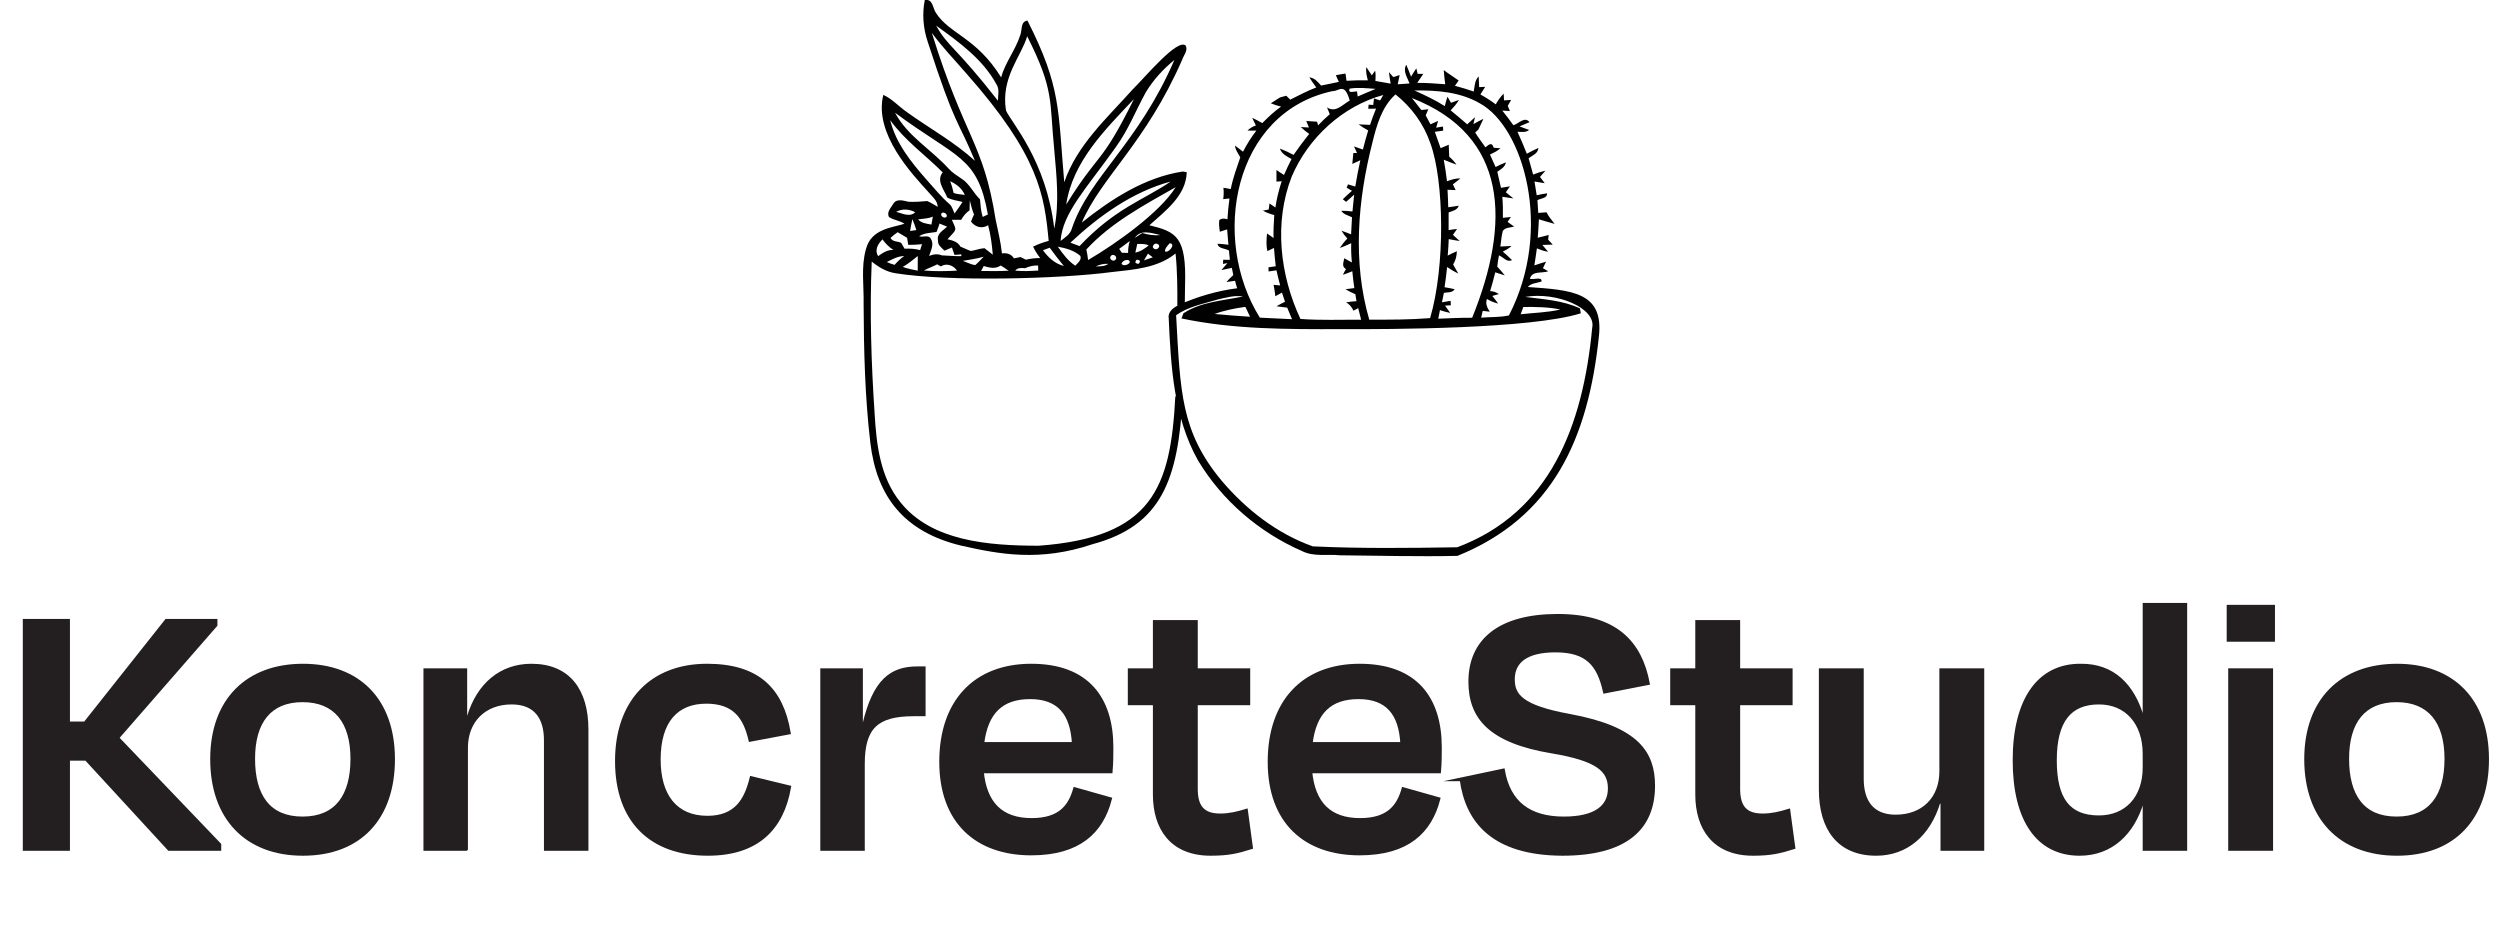 <svg viewBox="0 0 657.69 245.22" xmlns="http://www.w3.org/2000/svg" data-name="Layer 1" id="Layer_1">
  <defs>
    <style>
      .cls-1 {
        fill: #231f20;
        stroke: #231f20;
        stroke-miterlimit: 10;
      }

      .cls-2 {
        fill: #010101;
        stroke-width: 0px;
      }
    </style>
  </defs>
  <g>
    <path d="m22.7,199.62h-4.8v23.7H6.5v-60h11.4v27h4.5l21.4-27h12.9v1.1l-25.9,29.7,26.9,28.1v1.1h-13.2l-21.8-23.7Z" class="cls-1"></path>
    <path d="m55.8,199.72c0-15.5,9.3-24.6,23.9-24.6s23.7,9.1,23.7,24.6-8.8,24.9-23.7,24.9-23.9-9.5-23.9-24.9Zm10.8-.1c0,9.7,4,15.7,13,15.7s13.1-6,13.1-15.7-4.4-15.4-13.1-15.4-13,5.7-13,15.4Z" class="cls-1"></path>
    <path d="m122.6,223.32h-10.7v-47h10.5v12.4h.9c2.6-8.7,8.6-13.6,16.5-13.6,9.8,0,14.5,6.6,14.5,16.8v31.4h-10.7v-28.6c0-5.7-2.5-9.9-9-9.9-7.2,0-12,4.8-12,11.9v26.6Z" class="cls-1"></path>
    <path d="m185.8,184.62c-7.7,0-12.5,4.9-12.5,15.2,0,9.5,4.4,15.3,12.8,15.3,7.6,0,10.2-4.7,11.6-10.4l9.9,2.4c-1.9,10.9-8.5,17.5-21.4,17.5-14.8,0-23.9-8.6-23.9-24.4s9.3-25.1,23.7-25.1c13.5,0,19.6,6.4,21.5,17.6l-10.1,1.9c-1.4-6-4.2-10-11.6-10Z" class="cls-1"></path>
    <path d="m216.3,223.32v-47h10.2v14.1l.9.1c2.7-11.4,7.1-14.7,13.9-14.7h1.7v12.1h-2.6c-9.9,0-13.4,3.5-13.4,13.1v22.3h-10.7Z" class="cls-1"></path>
    <path d="m247.6,200.42c0-15.9,9-25.3,23.7-25.3s21.1,8.6,21.1,21.5c0,1.8,0,3.9-.2,6.3h-33.9c.8,8.5,5.1,12.8,13.1,12.8,7.5,0,10.1-3.6,11.4-8.1l9.2,2.6c-2.2,8.5-8.1,14.3-20.7,14.3-14.4,0-23.7-8.4-23.7-24.1Zm10.8-4.7h24.1c-.4-8.1-4-12.3-11.5-12.3s-11.6,3.9-12.6,12.3Z" class="cls-1"></path>
    <path d="m303.8,185.02h-6.6v-8.7h6.6v-12.7h10.8v12.7h13.8v8.7h-13.8v22.5c0,4.6,1.7,7,6.4,7,2.4,0,4.5-.5,6.8-1.2l1.3,9.6c-3.5,1.1-5.9,1.7-10.6,1.7-10.3,0-14.7-6.8-14.7-15.6v-24Z" class="cls-1"></path>
    <path d="m334,200.42c0-15.9,9-25.3,23.7-25.3s21.1,8.6,21.1,21.5c0,1.8,0,3.9-.2,6.3h-33.9c.8,8.5,5.1,12.8,13.1,12.8,7.5,0,10.1-3.6,11.4-8.1l9.2,2.6c-2.2,8.5-8.1,14.3-20.7,14.3-14.4,0-23.7-8.4-23.7-24.1Zm10.8-4.7h24.1c-.4-8.1-4-12.3-11.5-12.3s-11.6,3.9-12.6,12.3Z" class="cls-1"></path>
    <path d="m384.5,205.02l10.9-2.3c1.5,8.5,6.9,12.6,16,12.6,8.3,0,12.1-3,12.1-7.9s-3.3-7.7-15.1-9.7c-16.4-2.7-21.6-9-21.6-18.4,0-10.7,7.6-17.3,23-17.3s21.7,7.2,23.7,17.7l-11.3,2.2c-1.6-7.1-4.6-10.8-13-10.8-7.6,0-11.2,2.8-11.2,7.6,0,4.3,2.3,7.3,14.9,9.6,17.9,3.3,22,9.8,22,18.4,0,11-7,17.9-23.9,17.9-18.1-.1-25-8.5-26.5-19.6Z" class="cls-1"></path>
    <path d="m446.49,185.02h-6.6v-8.7h6.6v-12.7h10.8v12.7h13.8v8.7h-13.8v22.5c0,4.6,1.7,7,6.4,7,2.4,0,4.5-.5,6.8-1.2l1.3,9.6c-3.5,1.1-5.9,1.7-10.6,1.7-10.3,0-14.7-6.8-14.7-15.6v-24Z" class="cls-1"></path>
    <path d="m511,210.92h-1c-2.6,8.7-8.6,13.7-16.4,13.7-9.9,0-14.6-6.7-14.6-16.9v-31.4h10.8v28.6c0,5.7,2.5,9.9,8.9,9.9,7.3,0,12-4.8,12-11.9v-26.6h10.8v47h-10.5v-12.4Z" class="cls-1"></path>
    <path d="m564.19,210.92h-.7c-2.4,8.1-8,13.7-16.4,13.7-10.8,0-17.1-8.7-17.1-24.6s6.4-25,17.4-24.9c8.5-.1,13.7,5.3,16.1,13.5h.7v-29.5h10.7v64.2h-10.7v-12.4Zm0-9v-3.6c0-8.1-4.7-13.5-12-13.5-7.8,0-11.6,4.9-11.6,15.2s3.6,15,11.6,15c7.2,0,12-5.1,12-13.1Z" class="cls-1"></path>
    <path d="m586.29,168.32v-8.7h11.7v8.7h-11.7Zm.4,55v-47h10.8v47h-10.8Z" class="cls-1"></path>
    <path d="m606.69,199.72c0-15.5,9.3-24.6,23.9-24.6s23.7,9.1,23.7,24.6-8.8,24.9-23.7,24.9-23.9-9.5-23.9-24.9Zm10.8-.1c0,9.7,4,15.7,13,15.7s13.1-6,13.1-15.7-4.4-15.4-13.1-15.4-13,5.7-13,15.4Z" class="cls-1"></path>
  </g>
  <path d="m370.82,21.95c-.58-1.57-1.83-3.23-.87-4.92.46,1.03.85,2.07,1.26,3.13.45-.74.9-1.46,1.39-2.18l.36,1.46h1.48c-.53.79-1.08,1.57-1.61,2.36,2.46-.02,4.91.18,7.37.36-.17-1.25-.29-2.48-.39-3.73,1.26.97,2.63,1.8,3.93,2.75-.35.46-.67.93-.98,1.39,1.66.45,3.3.93,4.94,1.5.28-1.36.22-2.92,1.31-3.96.04.7.1,2.12.12,2.81l1.59-.08c-.44.67-.86,1.34-1.26,2.01,1.4.77,2.76,1.65,4.04,2.6.58-1,1.22-2,2.08-2.81.02.44.07,1.33.1,1.77.47-.04,1.4-.1,1.86-.13-.22.4-.67,1.19-.88,1.57.13.34.41,1.02.56,1.36-.5-.04-1.5-.1-2.01-.12,1.02,1.26,2,2.53,2.93,3.86,1.36-.38,3-2.46,4.24-.81-.88.39-1.77.75-2.64,1.11.83.3,1.68.62,2.54.94-.87.74-2.08.48-3.07.48.87,1.9,1.69,3.82,2.46,5.77.99-.54,2-1.05,3.04-1.52-.07,1.46-1.55,1.97-2.57,2.7.38,1.43.77,2.87,1.19,4.3,1.05-.42,2.14-.76,3.25-1.02-.48.56-.97,1.1-1.45,1.65.41.54.83,1.09,1.26,1.65-.67-.11-2.02-.34-2.7-.45.18,1.2.4,2.41.58,3.62.91-.22,1.81-.39,2.73-.51.04,1.37-1.66,1.28-2.54,1.8.06,1.11.15,2.24.22,3.35.7-.06,1.43-.11,2.18-.16.54,1.11,1.36,2.06,2.12,3.05-1.4-.38-2.76-.79-4.13-1.21-.07,1.62-.19,3.23-.3,4.85.94-.25,1.89-.5,2.87-.73-.04.31-.11.93-.13,1.25.4.41.8.85,1.2,1.29-.68.02-2.04.06-2.73.08.38.45,1.14,1.34,1.51,1.79-1.03-.12-2.01-.5-2.95-.88-.19,1.5-.44,2.99-.67,4.48,1.02-.34,2.02-.68,3.09-.99-.21.42-.63,1.28-.83,1.72l1.4.81c-1.68.62-4.17-.23-4.83,1.94.71.45,3.29-.7,3.05.76-1.23.44-2.7.38-3.59,1.44,11.57.81,19.9,1.33,18.72,12.77-2.82,27.23-12.17,47.81-37.23,57.96-10.3.23-20.61-.06-30.9-.15-3.32-.35-6.86.45-9.95-1.09-11.28-4.91-21.09-13.31-27.42-23.89-6.4-11.37-7.13-24.74-7.7-37.47-.24-1.72,1.4-2.78,2.73-3.46,4.85-2.14,9.99-3.67,15.27-4.34-.19-.65-.39-1.32-.54-1.97-.77.12-1.54.23-2.27.33.56-.65,1.16-1.26,1.8-1.83-.1-.47-.28-1.42-.38-1.89-.92.21-1.85.41-2.75.57.4-.45,1.19-1.38,1.59-1.83l-1.17.22.06-1.1c.44,0,1.32,0,1.75.01-.1-.82-.17-1.63-.24-2.44-.97-.6-2.81-.44-3-1.78.96.04,1.91.12,2.86.27-.13-1.36-.24-2.71-.34-4.05-.65.21-1.29.4-1.91.62-.16-1.02-.29-2.03-.15-3.05.63-.54,1.39-.45,2.14-.22.12-1.84.28-3.67.54-5.48-.41.04-1.23.12-1.66.17.17-.99.19-2,.06-2.99.48.08,1.45.27,1.94.35.54-2.87,1.57-5.59,2.5-8.34-.51-1.03-1.31-1.91-1.37-3.1l2.09,1.6c1-1.95,2.18-3.8,3.51-5.54-.58,0-1.75-.01-2.35-.02.63-.6,1.39-1.06,2.23-1.34-.35-.67-.67-1.33-.96-2.01.9.42,1.77.9,2.64,1.39,1.55-1.55,3.13-3.09,4.95-4.34-.92-.22-1.83-.51-2.7-.87.79-.51,1.59-1.02,2.4-1.54.53-.15,1.09-.3,1.66-.45.27.25.79.77,1.04,1.03,2.25-1.11,4.48-2.31,6.85-3.21-.64-.87-1.26-1.73-1.82-2.64,1.38.1,2.23,1.19,3.09,2.14,1.56-.29,3.11-.64,4.68-.96-.19-.44-.6-1.31-.8-1.75.83-.19,1.68-.3,2.54-.45.07.63.16,1.27.27,1.91,1.85-.12,3.74-.15,5.61-.12-.3-1.14-.58-2.3-.39-3.48.47.71.94,1.44,1.43,2.17l.88-1.22c.19.88.11,1.79.07,2.69,1.33.22,2.66.45,4.02.71-.19-1.02-.35-2.02-.46-3.04.28.33.86.99,1.15,1.32.41-.13,1.25-.41,1.67-.54-.12.61-.39,1.81-.51,2.43l3.12-.22m-15.77,1.36c-.56,1.4,1.21.69,1.95.74.04.34.12,1,.17,1.33,1.56-.69,3.13-1.33,4.72-2-2.27-.16-4.59-.44-6.84-.07m-4.48.65c-26.23,5.6-32.13,38.84-19.14,59.6,2.82.15,5.64.27,8.47.41-.45-1.02-.86-2.02-1.27-3.04-.96-.11-1.9-.23-2.82-.36.73-.44,1.48-.83,2.24-1.19-.28-.8-.56-1.61-.8-2.41-.6.31-1.17.64-1.75.96-.1-1-.25-2.01-.45-3,.42.04,1.29.11,1.72.15-.35-1.32-.68-2.64-.97-3.97-.71.1-1.39.19-2.07.3,0-.28-.02-.82-.04-1.09.48-.07,1.44-.21,1.92-.28-.18-1.61-.35-3.21-.46-4.82-.59.28-1.16.56-1.72.83-.39-1.52-.25-3.09-.11-4.63.42.3,1.28.88,1.72,1.19-.05-2.01.04-4.03.18-6.04-1.05-.28-2.07-.62-2.98-1.17.39-.07,1.15-.21,1.52-.28.05-.4.15-1.21.21-1.61.5.35,1.03.71,1.55,1.08.35-2.35.91-4.66,1.66-6.92-.35.02-1.04.07-1.38.1v-3.05c.65.42,1.27.88,1.98,1.31.63-1.42,1.27-2.82,1.98-4.2-1.21-.7-2.61-1.31-3.05-2.75,1.23.48,2.43,1.03,3.59,1.66,1.32-1.89,2.67-3.73,4.11-5.52-.79-.54-1.52-1.15-2.21-1.81l2.15.13c-.18-.44-.53-1.29-.71-1.72.93.08,1.86.15,2.83.19.07.24.22.71.3.94.98-1.02,2-2,3.06-2.92-.25-.6-.5-1.2-.73-1.79,2.27,1.54,4.09-.75,5.98-1.8-1.4-4.86-2.72-2.47-4.49-2.47m21.53-.16c2.72,1.22,5.44,2.49,7.97,4.1.19-.83.42-1.67.71-2.48.23.4.69,1.2.92,1.61l2.08-.76c-.58,1.03-1.37,1.9-2.17,2.75,1.46,1.2,2.92,2.41,4.36,3.67.51-.47,1.52-1.4,2.04-1.88-.11.45-.31,1.37-.42,1.83.86-.5,1.71-.97,2.64-1.39-.45.93-.87,1.86-1.32,2.8-.21.19-.64.59-.85.79.81,1.36,1.81,2.58,2.7,3.91.79-.65,1.68-1.57,2.17.1l1.78.13c-.8.75-1.8,1.2-2.76,1.66.5,1.08.99,2.17,1.48,3.28.88-.46,1.79-.87,2.72-1.23-.24,1.25-1.33,1.83-2.27,2.48.34,1.4.65,2.81.97,4.22.58-.1,1.77-.28,2.35-.38-.27.4-.81,1.17-1.08,1.56.67.52,1.32,1.05,2,1.62-.99-.13-1.96-.28-2.92-.44.15,1.84.19,3.69.15,5.54l2.11-.22c-.22.33-.67.97-.88,1.29.57.4,1.15.8,1.73,1.23-1.04.3-2.3.19-2.99,1.15-.34,1.34-.44,2.73-.63,4.1.74-.04,2.2-.11,2.93-.15-.67.65-1.49,1.08-2.29,1.49.83.7,1.65,1.45,2.41,2.24-1.33.7-2.3-.83-3.42-1.26-.21.98-.34,1.97-.45,2.96.68.74,1.34,1.5,1.98,2.31-.63-.19-1.88-.6-2.5-.8-.4,1.66-.87,3.3-1.36,4.94.82.02,1.62.3,2.3.77-.44.12-1.31.36-1.73.5.53.65,1.05,1.31,1.55,2.01-1.04-.25-2.03-.65-2.95-1.21-.47,1.22.06,2.31.74,3.34-.47-.05-1.39-.15-1.85-.21-.11.45-.33,1.33-.42,1.78,2.43-.21,4.91-.05,7.31-.59,11.75-22.71,3.79-49.56-7.64-55.78-5.18-3.02-11.33-3.48-17.18-3.39m-32.32,22.64c-4.71,12.06-3.12,25.88,2.29,37.46,5.31.4,10.65.17,15.97.21-.28-1.02-.54-2.04-.77-3.05-.44.21-.86.44-1.26.67-.38-.92-1.05-1.69-1.91-2.19.9-.17,1.82-.27,2.72-.31-.08-.46-.22-1.37-.3-1.83-.9-.39-1.77-.82-2.61-1.31l2.34-.31c-.22-1.48-.39-2.95-.53-4.43-.83.34-1.65.67-2.47.93.24-.52.51-1.03.81-1.51-1.21-.6-.63-1.84-.45-2.83.65.34,1.32.71,2,1.11-.17-1.69-.23-3.39-.18-5.08-1,.45-1.96.91-2.99,1.25.58-.88,1.23-1.71,1.97-2.47-.58-.63-1.1-1.32-1.54-2.06.85.29,1.68.62,2.53.96.06-1.5.15-2.99.24-4.49-.99-.53-2.23-.7-2.82-1.72.98.01,1.96.07,2.94.19.13-1.48.28-2.95.44-4.42-.73.62-1.43,1.25-2.11,1.89-.22-.17-.65-.51-.87-.68.79-.76,1.55-1.51,2.41-2.23-.35-.21-1.05-.62-1.4-.81.1-.22.27-.67.35-.88.63.18,1.26.36,1.92.57.39-2.32.81-4.62,1.33-6.92-.71.31-1.43.64-2.11.97.08-.96.17-1.91.27-2.87h.97c-.19-.44-.59-1.29-.79-1.73.75.25,1.55.54,2.34.81.42-1.69.88-3.36,1.39-5.02-.88-.47-1.72-1-2.53-1.6l3.01.13c.48-1.44,1-2.87,1.59-4.27-.51,0-1.54.02-2.06.04l.11-1.08,1.2.08c.05-.44.16-1.29.21-1.73.4.13,1.21.4,1.61.54.21-.36.62-1.08.83-1.44-10.72,2.94-19.74,11.25-24.08,21.45m27.29-21.6c-3.61,3.27-4.96,8.11-6.07,12.66-3.87,15.14-5.25,31.42-.83,46.6,5.34.01,10.7.02,16.01-.41,4.03-13.66,3.68-36.19.06-46-1.72-5.06-4.99-9.53-9.16-12.84m4.33.98c.82,1.03,1.66,2.06,2.46,3.12l1.83-.21c-.17.4-.51,1.2-.68,1.61.41.79.81,1.56,1.25,2.36.65-.3,1.32-.6,2.01-.9-.18.59-.35,1.19-.51,1.78.45-.07,1.36-.22,1.8-.3l.05,1.08c-.56.07-1.66.23-2.2.31.51,1.43,1.03,2.86,1.52,4.3.7-.3,1.42-.61,2.14-.9.01,1.05.1,2.09.13,3.15.73.61,1.36,1.31,1.9,2.08-1.15-.39-2.25-.83-3.34-1.29.34,1.88.62,3.76.85,5.66,1.13-.41,2.3-.79,3.53-.73-.64.54-1.33,1.04-1.98,1.55.18.38.54,1.14.73,1.52-.53-.02-1.61-.06-2.14-.1.1,1.54.13,3.07.19,4.61.69-.11,2.07-.3,2.76-.41-.4,1.2-1.66,1.37-2.66,1.77,0,1.55-.01,3.11-.01,4.66.73-.13,1.46-.24,2.23-.31-.35.53-.75,1.03-1.09,1.55.59.52,1.19,1.06,1.78,1.62-1.02-.15-1.92-.31-2.88-.5-.05,1.45-.15,2.89-.27,4.34.77-.42,1.59-.81,2.41-1.15-.05,1.22-.3,2.44-.99,3.47.42.82.93,1.6,1.38,2.43-1.03-.51-2.02-1.09-2.96-1.75-.19,1.78-.4,3.56-.67,5.32.87.13,1.75.3,2.64.51-.57,1.03-1.89.75-2.82.97-.18.82-.35,1.66-.5,2.48.57-.1,1.71-.28,2.27-.38l.07,1.16c-.39.02-1.15.07-1.54.1.45.63.92,1.26,1.37,1.92-.93-.19-1.83-.45-2.7-.73-.11.57-.34,1.69-.45,2.25,2.96-.12,5.94-.28,8.92-.25,10.18-25.11,9.49-47.89-15.83-57.79m-51.38,53.07c-3.65,1.09-7.51,1.8-10.67,4.05,1.11,20.18,1.23,30.66,12.03,43.6,6.41,7.54,14.54,13.87,23.91,17.21,12.64.6,25.36.44,38.02.24,24.39-9.16,33.07-31.91,35.5-57.75,1.13-5.15-9.44-9.56-17.62-8.11,4.85.63,9.9.9,14.4,3.02.05.33.16.97.22,1.29-13.16,4.13-50.24,4.21-63.33,4.17-13.94.02-28.02.08-41.72-2.82.12-.34.39-1.02.52-1.36,4.63-3.04,10.38-3.3,15.67-4.42-2.34-.38-4.66.36-6.92.86m80.66,1.91c-.17.48-.52,1.44-.7,1.91,3.47-.4,7.02-.45,10.44-1.25-3.19-.68-6.49-.69-9.74-.67m-81.23,1.84c3.1.3,6.22.54,9.34.73-.42-.87-.83-1.74-1.23-2.6-2.76.39-5.51.91-8.11,1.88Z" class="cls-2"></path>
  <path d="m309.2,104.28c-1.25,24.13-6.09,37.11-35.96,39.29-13.24-.02-28.24-1.19-36.4-11.49-5.29-6.52-6.28-15.21-6.75-23.3-.89-13.3-1.31-26.64-.76-39.96,1.82,1.47,3.89,2.71,6.24,3.06,13.89,2.25,43.11,1.53,56.94-.31,5.77-.65,12.05-1.05,16.75-4.88.48,4.57.49,9.16.47,13.74.45-.03.91-.06,1.36-.11.04,0,.5-.07.25-.03.12-.02.23-.03.35-.05.02-1.67.04-3.36.07-5.11.41-12.83-2.27-14.14-9.38-15.87,4.19-3.76,9.68-7.81,9.82-13.96-.26-.05-.77-.14-1.03-.18-10.02,1.53-18.78,7.24-26.57,13.43,5.13-11.96,16.8-20.89,26.38-42.78.38-1.19,1.59-2.43.98-3.73-2.03-2.22-10.76,8.33-14.06,11.57-6.7,7.5-14.58,14.55-17.92,24.33-1.66-19.12-.79-25.03-9.68-42.53-1.92.27-1.34,2.53-1.9,3.85-1.23,3.88-3.93,7.13-5.03,11.09-6.4-10.4-13.55-11.4-17.11-16.9-.91-1.28-.79-3.82-2.97-3.44-.73,3.66-.41,7.48.78,11,7.39,22.76,7.7,19.96,12.42,31.3-5.42-4.97-11.91-8.5-17.84-12.77-2.15-1.46-3.88-3.5-6.27-4.58-2.54,10.23,7.57,20.81,12.04,25.76.92,1.11,2.23,2.1,2.27,3.69-.92-.51-1.79-1.11-2.75-1.52-1.64.16-3.29.26-4.94.19-1.28-.28-3.11-.92-3.97.49-.6,1.05-1.85,2.21-1.16,3.52,1.23.84,2.83.91,4.07,1.78-3.34,1.07-8.73,1.31-10.13,6.68-1.33,4.7-.51,9.62-.61,14.42.05,12.19.34,24.4,1.77,36.52,1.68,14.29,9.02,23.5,23.97,27.07,10.03,2.26,20.64,4.26,34.44-.38,18.33-4.93,22.59-17.09,23.77-38.91h-1.94Zm-73.86-34.6c-.7-.2-1.38-.45-2.04-.74,1.43-.76,2.92-1.54,4.58-1.58-.96.65-1.78,1.47-2.55,2.33Zm6.09,1.53c-1.34-.27-2.66-.53-3.94-.99,1.42-.8,2.68-1.85,3.95-2.86.01,1.28,0,2.57-.01,3.85Zm1.6-.05c1.14-.61,2.38-1,3.52-1.62.24.14.72.41.96.55,1.48-.98,3.34-.29,4.25,1.11-2.91.15-5.83.22-8.74-.04Zm13.52-1.41c-1.15-.17-2.18-.75-3.26-1.12,1.84-.32,3.7-.57,5.5-1.1-.73.75-1.44,1.54-2.24,2.22Zm-6.14-11.92h2.46c.55-.98,1.25-1.87,2.2-2.5,0-.88.02-1.75.06-2.62.32,1.25.59,2.5,1.11,3.7-.25.63-.57,1.23-.79,1.88,1.06,1.44,2.91,2,4.5.96.68,2.53,1.01,5.14,1.23,7.75-.72-.59-1.45-1.16-2.19-1.71-1.23.09-2.38.55-3.59.74-.95-.32-1.83-.79-2.74-1.15-.69-1.29-2.08-1.63-3.39-1.94,2.48-2.79,2.5-2.07,1.14-5.12Zm7.7,13.46c.17-.32.5-.98.68-1.3,1.52.42,3.06.86,4.47-.15.71.43,1.41.89,2.08,1.38-2.41.13-4.82.09-7.23.07Zm8.96-.1c.67-.8,1.64-.74,2.59-.63,1.08-.49,2.24-.77,3.43-.72.01.34.04.99.06,1.33-2.03.12-4.07.24-6.09.02Zm7.3-5.36c.59-.23,1.19-.44,1.79-.66,1.17,1.65,2.43,3.24,3.71,4.8-2.34-.57-4.12-2.25-5.49-4.14Zm13.88,4.25c1.04-.46,2.15-.77,3.31-.66-.97.7-2.19.63-3.31.66Zm5.22-1.76c-.61.72-1.89-.25-1.23-.99.61-.77,1.89.23,1.23.99Zm1.58.95c.38-.66.96-.95,1.74-.88,1.51.82-1.5,2.09-1.74.88Zm-.61-3.81c.93-.67,1.86-1.34,2.76-2.05-.27,1.02-.46,2.07-.43,3.13-.56-.02-1.11-.04-1.66-.05-.23-.35-.45-.69-.67-1.02Zm4.24,3.63c.1-.84.5-.99,1.22-.44-.11.83-.51.97-1.22.44Zm0-2.64c.15-.77.32-1.52.5-2.27,1.01,0,2.06-.08,3.01.38-1.03.85-2.18,1.65-3.52,1.89Zm2.27,2.05c.33-.59.68-1.19,1.04-1.77.32.24.96.72,1.28.96-.77.28-1.55.55-2.32.81Zm3.79-3.27c-.53.79-2,.07-1.25-.78.49-.85,2.02-.05,1.25.78Zm2.95-1.22c1.74.02-.08,2.56-1.19,2.16-.12-.83.72-1.55,1.19-2.16Zm-2.46-2.18c-1.61.2-3.19-.08-4.73-.53-.65.43-1.29.87-1.96,1.28,1.56-2.35,4.47-1.23,6.69-.75Zm-18.98,6.59c-.1-.94-.25-1.88-.46-2.79,6.56-7.11,15.2-11.67,23.5-16.39-4.06,6.56-15.44,14.72-23.04,19.17Zm21.74-20.67c-7.07,4.87-14.49,6.92-23.99,16.99-.81-.31-1.61-.61-2.4-.9,7.55-7.05,16.3-13.36,26.39-16.09Zm-9.67-21.7c-8.8,17.73-9.02,13.58-17.83,27.75,1.71-11.37,10.31-19.76,17.83-27.75Zm-4.7,12.54c3.21-4.44,5.21-9.57,7.83-14.34,1.97-3.24,4.55-6.09,7.5-8.47-9.53,22.09-22.33,30.71-26.94,44.24-.38,1.56-1.79,2.45-3,3.36.55-7.42,6.66-13.6,14.61-24.78Zm-9.39,28.74c.35,1.08-.7,1.88-1.35,2.56-1.94-1.24-3.28-3.16-4.6-5,2.1.39,4.31.99,5.94,2.44Zm-14.01-57.8c7.17,14.18,5.84,16.91,7.11,29.7.6,6.93,1.42,14.03.02,20.92-2.09-18.02-11.35-27.95-12.7-31.08-1.42-8.7,4.05-14.26,5.57-19.53Zm-8.07,12.67c.85,1.28.38,2.86.38,4.29-11.11-14.23-13.16-14.15-16.26-19.76,5.99,4.33,12.28,8.82,15.88,15.47Zm-17.02-13.57c2.76,3.79,6.05,7.15,9.1,10.71,19.14,21.62,20.53,32.09,21.65,44.03-1.41.38-2.8.85-4.1,1.52.51,1.07,1.14,2.07,1.88,3-1.28-.02-2.53.14-3.77.43-.35-.17-1.06-.53-1.41-.7-.44.08-1.31.26-1.74.35-.7-1.16-1.85-1.47-3.15-1.31-.32-2.99-1.04-5.91-1.65-8.84-3.25-20.48-8.2-21.46-16.8-49.18Zm14.76,47.79c-.46.22-.92.43-1.37.65-.47-1.52-.57-3.09-.71-4.64-1.77-1.7-2.76-4.13-4.9-5.46-1.17-.8-2.41-1.54-3.36-2.62-4.55-5.03-10.83-8.54-14.08-14.69,16.37,12.15,21.64,11.29,24.42,26.75Zm-6.08-5.12c-.98-.23-2.06-.13-2.95-.58-.22-1.05-.51-2.07-.89-3.07,1.63.81,3.15,1.89,3.84,3.66Zm-10.07-4.05c-4.05-4.59-8.08-9.58-9.55-15.65,3.81,5.34,9.22,9.14,13.81,13.75-1.76,2.2.36,4.53,1.21,6.62,1.23.68,2.67.79,4.01,1.16-.64,1.05-1.38,2.03-2.1,3.03-.43-.81-.59-1.8-1.29-2.43-2.26-1.94-4.09-4.28-6.09-6.47Zm5.24,9.83c-.57.52-1.76-.29-1.28-.99.56-.53,1.74.29,1.28.99Zm-1.82,1.73c.66.28,1.33.55,2.01.82-1.05,1.02-2.83,1.85-2.4,3.62-.14,1.2.95,1.95,1.71,2.69.64-.28,1.29-.56,1.94-.83.22.65.45,1.3.68,1.95.44-.04,1.33-.11,1.77-.15l.05.46c-1.71.07-3.42-.14-5.13-.19-1.12-.47-2.28-.29-3.37.14.46-1.44,1.4-3.09.44-4.54-.54-1.11-2.19-.26-3.05-.64,1.36-.91,3.01-.85,4.56-1.12.33-.71.54-1.46.79-2.2Zm-1.75-1.84c-.13.7-.26,1.4-.38,2.11-1.25-.25-2.61-.34-3.5-1.37,1.31-.2,2.66-.17,3.88-.74Zm-9.64-1.24c1.53-.89,3.49-.74,4.99.11-1.37,1.38-3.4.31-4.99-.11Zm5.31,4.79c-.41.07-1.25.19-1.66.25.18-1.05.37-2.1.6-3.13.4.94.74,1.91,1.05,2.88Zm-4.92.57c.81.5,1.64.99,2.47,1.47.08.47.23,1.4.31,1.86,1.21.02,2.42-.07,3.62-.18-.17.52-.33,1.04-.5,1.56-1.34-.39-2.73-.42-4.1-.38-.3-.51-.59-1.01-.88-1.52-.92-.48-2.31-.23-2.8-1.32.58-.55,1.22-1.03,1.88-1.5Zm-3.99,1.89c.77,1.1,1.74,2.03,2.86,2.79-1.58-.11-2.81.75-4.02,1.62-1-1.64-.04-3.25,1.16-4.41Z" class="cls-2"></path>
</svg>